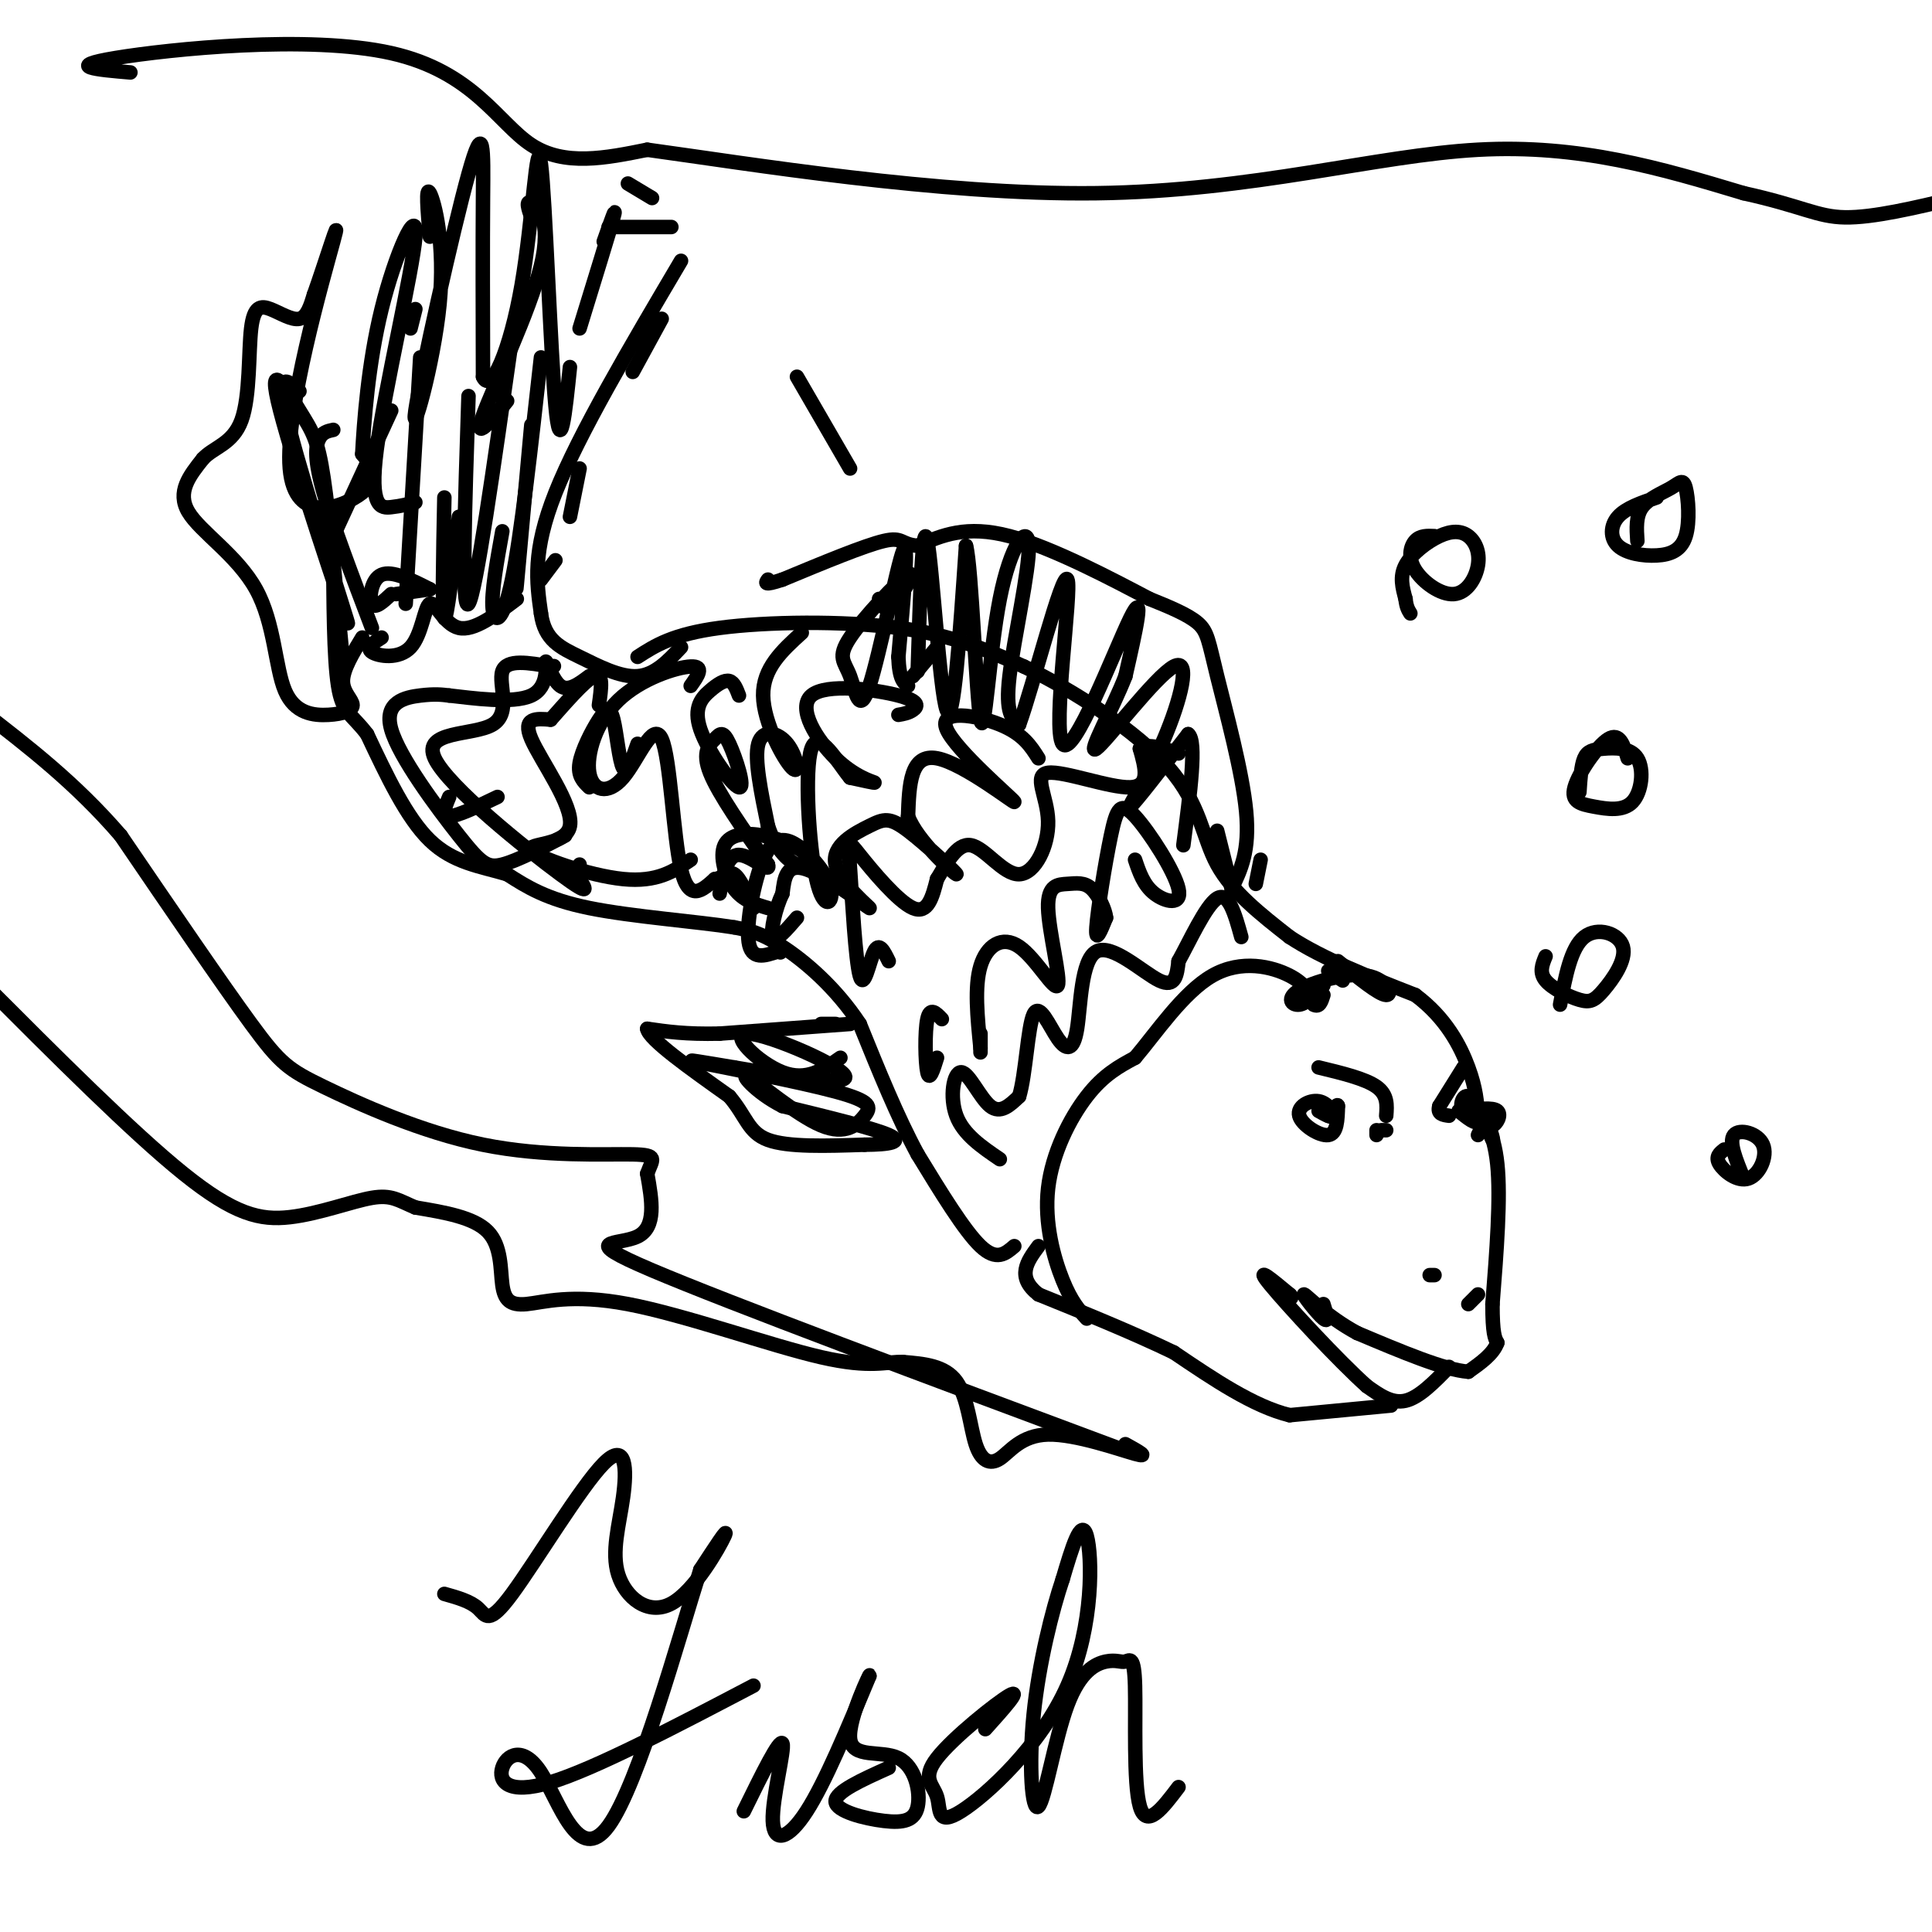 <svg viewBox='0 0 400 400' version='1.1' xmlns='http://www.w3.org/2000/svg' xmlns:xlink='http://www.w3.org/1999/xlink'><g fill='none' stroke='#000000' stroke-width='3' stroke-linecap='round' stroke-linejoin='round'><path d='M132,136c3.644,-2.356 7.289,-4.711 17,-6c9.711,-1.289 25.489,-1.511 37,0c11.511,1.511 18.756,4.756 26,8'/><path d='M212,138c10.393,4.976 23.375,13.417 30,21c6.625,7.583 6.893,14.310 10,20c3.107,5.690 9.054,10.345 15,15'/><path d='M267,194c6.833,4.500 16.417,8.250 26,12'/><path d='M293,206c6.400,4.756 9.400,10.644 11,15c1.600,4.356 1.800,7.178 2,10'/><path d='M306,231c0.333,1.500 0.167,0.250 0,-1'/><path d='M306,230c0.933,1.000 3.267,4.000 4,11c0.733,7.000 -0.133,18.000 -1,29'/><path d='M309,270c0.000,6.167 0.500,7.083 1,8'/><path d='M310,278c-0.833,2.333 -3.417,4.167 -6,6'/><path d='M304,284c-4.833,-0.333 -13.917,-4.167 -23,-8'/><path d='M281,276c-6.286,-3.381 -10.500,-7.833 -11,-8c-0.500,-0.167 2.714,3.952 4,5c1.286,1.048 0.643,-0.976 0,-3'/><path d='M300,283c-3.083,3.167 -6.167,6.333 -9,7c-2.833,0.667 -5.417,-1.167 -8,-3'/><path d='M283,287c-5.867,-5.222 -16.533,-16.778 -20,-21c-3.467,-4.222 0.267,-1.111 4,2'/><path d='M267,268c0.667,0.500 0.333,0.750 0,1'/><path d='M288,291c0.000,0.000 -21.000,2.000 -21,2'/><path d='M267,293c-7.500,-1.833 -15.750,-7.417 -24,-13'/><path d='M243,280c-8.667,-4.167 -18.333,-8.083 -28,-12'/><path d='M215,268c-4.667,-3.667 -2.333,-6.833 0,-10'/><path d='M225,273c-1.595,-1.750 -3.190,-3.500 -5,-8c-1.810,-4.500 -3.833,-11.750 -3,-19c0.833,-7.250 4.524,-14.500 8,-19c3.476,-4.500 6.738,-6.250 10,-8'/><path d='M235,219c4.274,-5.012 9.958,-13.542 16,-17c6.042,-3.458 12.440,-1.845 16,0c3.560,1.845 4.280,3.923 5,6'/><path d='M272,208c1.167,0.667 1.583,-0.667 2,-2'/><path d='M210,258c-1.833,1.583 -3.667,3.167 -7,0c-3.333,-3.167 -8.167,-11.083 -13,-19'/><path d='M190,239c-4.167,-7.667 -8.083,-17.333 -12,-27'/><path d='M178,212c-4.978,-7.578 -11.422,-13.022 -16,-16c-4.578,-2.978 -7.289,-3.489 -10,-4'/><path d='M152,192c-7.467,-1.200 -21.133,-2.200 -30,-4c-8.867,-1.800 -12.933,-4.400 -17,-7'/><path d='M105,181c-5.622,-1.667 -11.178,-2.333 -16,-7c-4.822,-4.667 -8.911,-13.333 -13,-22'/><path d='M76,152c-3.311,-4.356 -5.089,-4.244 -6,-10c-0.911,-5.756 -0.956,-17.378 -1,-29'/><path d='M69,111c0.000,0.000 12.000,-26.000 12,-26'/><path d='M75,132c-2.000,3.301 -4.001,6.602 -4,9c0.001,2.398 2.002,3.892 2,5c-0.002,1.108 -2.009,1.830 -5,2c-2.991,0.170 -6.967,-0.212 -9,-5c-2.033,-4.788 -2.124,-13.981 -6,-21c-3.876,-7.019 -11.536,-11.862 -14,-16c-2.464,-4.138 0.268,-7.569 3,-11'/><path d='M42,95c2.197,-2.438 6.188,-3.035 8,-8c1.812,-4.965 1.444,-14.300 2,-19c0.556,-4.700 2.034,-4.765 4,-4c1.966,0.765 4.419,2.362 6,2c1.581,-0.362 2.291,-2.681 3,-5'/><path d='M65,61c2.155,-6.008 6.041,-18.528 4,-11c-2.041,7.528 -10.011,35.104 -9,47c1.011,11.896 11.003,8.113 15,5c3.997,-3.113 1.998,-5.557 0,-8'/><path d='M75,94c0.343,-6.460 1.200,-18.609 4,-30c2.800,-11.391 7.544,-22.022 7,-15c-0.544,7.022 -6.377,31.698 -8,44c-1.623,12.302 0.965,12.229 3,12c2.035,-0.229 3.518,-0.615 5,-1'/><path d='M110,45c-0.613,-1.798 -1.226,-3.595 0,-3c1.226,0.595 4.292,3.583 2,13c-2.292,9.417 -9.940,25.262 -12,31c-2.060,5.738 1.470,1.369 5,-3'/><path d='M130,38c0.000,0.000 5.000,3.000 5,3'/><path d='M126,47c0.000,0.000 13.000,0.000 13,0'/><path d='M137,66c0.000,0.000 -6.000,11.000 -6,11'/><path d='M120,97c0.000,0.000 -2.000,10.000 -2,10'/><path d='M141,54c-10.583,17.917 -21.167,35.833 -26,48c-4.833,12.167 -3.917,18.583 -3,25'/><path d='M112,127c0.738,5.595 4.083,7.083 8,9c3.917,1.917 8.405,4.262 12,4c3.595,-0.262 6.298,-3.131 9,-6'/><path d='M194,134c0.000,0.000 -5.000,6.000 -5,6'/><path d='M190,139c0.489,-16.044 0.978,-32.089 2,-27c1.022,5.089 2.578,31.311 4,35c1.422,3.689 2.711,-15.156 4,-34'/><path d='M200,113c1.172,4.126 2.101,31.440 3,36c0.899,4.560 1.767,-13.633 4,-25c2.233,-11.367 5.832,-15.906 6,-11c0.168,4.906 -3.095,19.259 -4,27c-0.905,7.741 0.547,8.871 2,10'/><path d='M211,150c2.861,-7.761 9.014,-32.163 10,-30c0.986,2.163 -3.196,30.890 -1,34c2.196,3.110 10.770,-19.397 14,-26c3.230,-6.603 1.115,2.699 -1,12'/><path d='M233,140c-2.477,6.456 -8.169,16.597 -6,15c2.169,-1.597 12.200,-14.933 16,-17c3.800,-2.067 1.369,7.136 -2,15c-3.369,7.864 -7.677,14.390 -7,14c0.677,-0.390 6.338,-7.695 12,-15'/><path d='M246,152c1.833,1.333 0.417,12.167 -1,23'/><path d='M252,172c0.000,0.000 3.000,12.000 3,12'/><path d='M255,184c1.887,-3.893 3.774,-7.786 3,-16c-0.774,-8.214 -4.208,-20.750 -6,-28c-1.792,-7.250 -1.940,-9.214 -4,-11c-2.060,-1.786 -6.030,-3.393 -10,-5'/><path d='M238,124c-7.156,-3.756 -20.044,-10.644 -29,-13c-8.956,-2.356 -13.978,-0.178 -19,2'/><path d='M190,113c-3.578,-0.267 -3.022,-1.933 -7,-1c-3.978,0.933 -12.489,4.467 -21,8'/><path d='M162,120c-4.000,1.333 -3.500,0.667 -3,0'/><path d='M182,124c0.569,1.454 1.137,2.909 3,1c1.863,-1.909 5.019,-7.181 3,-6c-2.019,1.181 -9.215,8.817 -12,13c-2.785,4.183 -1.159,4.915 0,8c1.159,3.085 1.850,8.523 4,2c2.150,-6.523 5.757,-25.007 7,-28c1.243,-2.993 0.121,9.503 -1,22'/><path d='M186,136c0.167,4.667 1.083,5.333 2,6'/><path d='M85,68c0.000,0.000 1.000,-4.000 1,-4'/><path d='M89,49c-0.461,-5.348 -0.922,-10.697 0,-9c0.922,1.697 3.228,10.438 2,23c-1.228,12.562 -5.989,28.944 -5,22c0.989,-6.944 7.728,-37.216 11,-49c3.272,-11.784 3.078,-5.081 3,5c-0.078,10.081 -0.039,23.541 0,37'/><path d='M100,78c1.608,3.759 5.627,-5.343 8,-19c2.373,-13.657 3.100,-31.869 4,-25c0.900,6.869 1.971,38.820 3,50c1.029,11.180 2.014,1.590 3,-8'/><path d='M125,50c1.417,-4.000 2.833,-8.000 2,-5c-0.833,3.000 -3.917,13.000 -7,23'/><path d='M170,212c0.000,0.000 3.000,0.000 3,0'/><path d='M176,212c0.000,0.000 -27.000,2.000 -27,2'/><path d='M149,214c-7.000,0.167 -11.000,-0.417 -15,-1'/><path d='M134,213c0.333,2.167 8.667,8.083 17,14'/><path d='M151,227c3.533,4.133 3.867,7.467 8,9c4.133,1.533 12.067,1.267 20,1'/><path d='M179,237c5.200,-0.022 8.200,-0.578 5,-2c-3.200,-1.422 -12.600,-3.711 -22,-6'/><path d='M162,229c-5.760,-2.912 -9.162,-7.192 -7,-6c2.162,1.192 9.886,7.855 15,10c5.114,2.145 7.618,-0.229 9,-2c1.382,-1.771 1.641,-2.938 -6,-5c-7.641,-2.062 -23.183,-5.018 -28,-6c-4.817,-0.982 1.092,0.009 7,1'/><path d='M152,221c7.577,1.290 23.021,4.016 23,2c-0.021,-2.016 -15.506,-8.774 -20,-9c-4.494,-0.226 2.002,6.078 7,8c4.998,1.922 8.499,-0.539 12,-3'/><path d='M273,230c1.442,0.812 2.884,1.624 3,1c0.116,-0.624 -1.093,-2.683 -3,-3c-1.907,-0.317 -4.514,1.107 -4,3c0.514,1.893 4.147,4.255 6,4c1.853,-0.255 1.927,-3.128 2,-6'/><path d='M277,229c0.000,-0.667 -1.000,0.667 -2,2'/><path d='M296,264c0.000,0.000 1.000,0.000 1,0'/><path d='M304,270c0.000,0.000 2.000,-2.000 2,-2'/><path d='M306,235c0.661,-1.381 1.321,-2.762 2,-2c0.679,0.762 1.375,3.667 1,3c-0.375,-0.667 -1.821,-4.905 -2,-6c-0.179,-1.095 0.911,0.952 2,3'/><path d='M309,233c0.844,-0.200 1.956,-2.200 1,-3c-0.956,-0.800 -3.978,-0.400 -7,0'/><path d='M303,230c-1.024,-1.000 -0.083,-3.500 1,-3c1.083,0.500 2.310,4.000 2,5c-0.310,1.000 -2.155,-0.500 -4,-2'/><path d='M273,221c4.833,1.167 9.667,2.333 12,4c2.333,1.667 2.167,3.833 2,6'/><path d='M287,234c0.000,0.000 -1.000,0.000 -1,0'/><path d='M303,221c0.000,0.000 -5.000,8.000 -5,8'/><path d='M298,229c-0.500,1.667 0.750,1.833 2,2'/><path d='M285,234c0.000,0.000 0.000,1.000 0,1'/><path d='M275,201c0.000,0.000 3.000,2.000 3,2'/><path d='M274,204c-1.737,1.896 -3.474,3.793 -5,4c-1.526,0.207 -2.842,-1.274 0,-3c2.842,-1.726 9.842,-3.695 14,-3c4.158,0.695 5.474,4.056 4,4c-1.474,-0.056 -5.737,-3.528 -10,-7'/><path d='M207,240c-3.774,-2.565 -7.548,-5.131 -9,-9c-1.452,-3.869 -0.583,-9.042 1,-9c1.583,0.042 3.881,5.298 6,7c2.119,1.702 4.060,-0.149 6,-2'/><path d='M211,227c1.366,-4.418 1.780,-14.464 3,-17c1.220,-2.536 3.244,2.439 5,5c1.756,2.561 3.244,2.707 4,-2c0.756,-4.707 0.780,-14.267 4,-16c3.220,-1.733 9.634,4.362 13,6c3.366,1.638 3.683,-1.181 4,-4'/><path d='M244,199c2.178,-3.867 5.622,-11.533 8,-13c2.378,-1.467 3.689,3.267 5,8'/><path d='M235,178c0.885,2.626 1.769,5.251 4,7c2.231,1.749 5.808,2.621 5,-1c-0.808,-3.621 -6.000,-11.733 -9,-15c-3.000,-3.267 -3.808,-1.687 -5,4c-1.192,5.687 -2.769,15.482 -3,19c-0.231,3.518 0.885,0.759 2,-2'/><path d='M229,190c-0.147,-1.606 -1.515,-4.620 -3,-6c-1.485,-1.380 -3.085,-1.127 -5,-1c-1.915,0.127 -4.143,0.128 -4,5c0.143,4.872 2.657,14.615 2,16c-0.657,1.385 -4.485,-5.589 -8,-8c-3.515,-2.411 -6.719,-0.260 -8,4c-1.281,4.260 -0.641,10.630 0,17'/><path d='M203,217c0.000,2.333 0.000,-0.333 0,-3'/><path d='M195,211c-1.222,-1.289 -2.444,-2.578 -3,0c-0.556,2.578 -0.444,9.022 0,11c0.444,1.978 1.222,-0.511 2,-3'/><path d='M184,199c-0.984,-2.029 -1.968,-4.057 -3,-2c-1.032,2.057 -2.114,8.200 -3,5c-0.886,-3.200 -1.578,-15.744 -2,-22c-0.422,-6.256 -0.575,-6.223 2,-3c2.575,3.223 7.879,9.635 11,11c3.121,1.365 4.061,-2.318 5,-6'/><path d='M194,182c1.869,-3.008 4.040,-7.528 7,-7c2.960,0.528 6.707,6.103 10,6c3.293,-0.103 6.130,-5.883 6,-11c-0.130,-5.117 -3.227,-9.570 0,-10c3.227,-0.430 12.779,3.163 17,3c4.221,-0.163 3.110,-4.081 2,-8'/><path d='M236,155c1.667,-1.167 4.833,-0.083 8,1'/><path d='M215,157c-1.593,-2.526 -3.187,-5.053 -8,-7c-4.813,-1.947 -12.847,-3.316 -11,1c1.847,4.316 13.574,14.316 14,15c0.426,0.684 -10.450,-7.947 -16,-9c-5.550,-1.053 -5.775,5.474 -6,12'/><path d='M188,169c1.856,5.083 9.496,11.790 10,12c0.504,0.210 -6.127,-6.075 -10,-9c-3.873,-2.925 -4.988,-2.488 -8,-1c-3.012,1.488 -7.921,4.028 -7,8c0.921,3.972 7.671,9.377 7,9c-0.671,-0.377 -8.763,-6.536 -13,-8c-4.237,-1.464 -4.618,1.768 -5,5'/><path d='M162,185c-1.444,2.956 -2.556,7.844 -2,9c0.556,1.156 2.778,-1.422 5,-4'/><path d='M186,148c1.040,-0.177 2.080,-0.355 3,-1c0.920,-0.645 1.719,-1.759 -3,-3c-4.719,-1.241 -14.956,-2.611 -18,0c-3.044,2.611 1.103,9.203 5,13c3.897,3.797 7.542,4.799 8,5c0.458,0.201 -2.271,-0.400 -5,-1'/><path d='M176,161c-2.574,-3.082 -6.508,-10.288 -8,-6c-1.492,4.288 -0.541,20.068 1,27c1.541,6.932 3.673,5.015 3,2c-0.673,-3.015 -4.149,-7.128 -7,-9c-2.851,-1.872 -5.075,-1.504 -7,3c-1.925,4.504 -3.550,13.144 -3,17c0.550,3.856 3.275,2.928 6,2'/><path d='M161,197c1.000,0.333 0.500,0.167 0,0'/><path d='M166,131c-4.040,3.671 -8.080,7.343 -8,13c0.080,5.657 4.279,13.300 6,15c1.721,1.700 0.963,-2.542 -1,-5c-1.963,-2.458 -5.132,-3.131 -6,0c-0.868,3.131 0.566,10.065 2,17'/><path d='M159,171c1.436,4.499 4.027,7.246 6,8c1.973,0.754 3.330,-0.486 2,-2c-1.330,-1.514 -5.346,-3.303 -9,-4c-3.654,-0.697 -6.945,-0.303 -8,2c-1.055,2.303 0.127,6.515 2,9c1.873,2.485 4.436,3.242 7,4'/><path d='M153,144c-0.521,-1.368 -1.042,-2.736 -2,-3c-0.958,-0.264 -2.352,0.575 -4,2c-1.648,1.425 -3.550,3.437 -2,8c1.550,4.563 6.554,11.676 8,12c1.446,0.324 -0.664,-6.140 -2,-9c-1.336,-2.860 -1.898,-2.116 -3,-1c-1.102,1.116 -2.743,2.605 -1,7c1.743,4.395 6.872,11.698 12,19'/><path d='M159,179c0.711,2.156 -3.511,-1.956 -6,-2c-2.489,-0.044 -3.244,3.978 -4,8'/><path d='M143,142c1.476,-2.069 2.951,-4.138 0,-4c-2.951,0.138 -10.330,2.483 -15,7c-4.670,4.517 -6.633,11.208 -6,15c0.633,3.792 3.860,4.687 7,1c3.140,-3.687 6.191,-11.954 8,-8c1.809,3.954 2.374,20.130 4,27c1.626,6.870 4.313,4.435 7,2'/><path d='M148,182c1.800,-0.222 2.800,-1.778 4,-1c1.200,0.778 2.600,3.889 4,7'/><path d='M132,154c-1.097,3.182 -2.195,6.364 -3,5c-0.805,-1.364 -1.319,-7.273 -2,-10c-0.681,-2.727 -1.530,-2.273 -3,0c-1.470,2.273 -3.563,6.364 -4,9c-0.437,2.636 0.781,3.818 2,5'/><path d='M143,178c-3.453,2.356 -6.906,4.711 -14,4c-7.094,-0.711 -17.829,-4.490 -19,-6c-1.171,-1.510 7.223,-0.753 8,-5c0.777,-4.247 -6.064,-13.499 -8,-18c-1.936,-4.501 1.032,-4.250 4,-4'/><path d='M114,149c2.578,-2.889 7.022,-8.111 9,-9c1.978,-0.889 1.489,2.556 1,6'/><path d='M120,179c-0.433,0.687 -0.867,1.374 0,3c0.867,1.626 3.033,4.193 -4,-1c-7.033,-5.193 -23.267,-18.144 -26,-24c-2.733,-5.856 8.033,-4.615 12,-7c3.967,-2.385 1.133,-8.396 2,-11c0.867,-2.604 5.433,-1.802 10,-1'/><path d='M114,138c1.500,-0.167 0.250,-0.083 -1,0'/><path d='M93,165c-0.833,2.000 -1.667,4.000 0,4c1.667,0.000 5.833,-2.000 10,-4'/><path d='M117,173c-4.938,2.604 -9.876,5.209 -13,6c-3.124,0.791 -4.435,-0.231 -9,-6c-4.565,-5.769 -12.383,-16.284 -14,-22c-1.617,-5.716 2.967,-6.633 6,-7c3.033,-0.367 4.517,-0.183 6,0'/><path d='M93,144c4.625,0.510 13.188,1.786 17,0c3.812,-1.786 2.872,-6.635 3,-7c0.128,-0.365 1.322,3.753 3,5c1.678,1.247 3.839,-0.376 6,-2'/><path d='M79,132c-1.659,1.059 -3.317,2.118 -2,3c1.317,0.882 5.611,1.587 8,-1c2.389,-2.587 2.874,-8.466 4,-9c1.126,-0.534 2.893,4.276 6,5c3.107,0.724 7.553,-2.638 12,-6'/><path d='M112,120c0.000,0.000 3.000,-4.000 3,-4'/><path d='M89,122c0.000,0.000 -7.000,1.000 -7,1'/><path d='M81,123c-1.689,1.578 -3.378,3.156 -4,2c-0.622,-1.156 -0.178,-5.044 2,-6c2.178,-0.956 6.089,1.022 10,3'/><path d='M84,125c0.000,0.000 3.000,-51.000 3,-51'/><path d='M92,103c-0.250,12.167 -0.500,24.333 0,25c0.500,0.667 1.750,-10.167 3,-21'/><path d='M97,82c-0.750,22.500 -1.500,45.000 0,43c1.500,-2.000 5.250,-28.500 9,-55'/><path d='M104,110c-1.156,6.400 -2.311,12.800 -2,16c0.311,3.200 2.089,3.200 4,-6c1.911,-9.200 3.956,-27.600 6,-46'/><path d='M108,109c-0.667,7.750 -1.333,15.500 -1,12c0.333,-3.500 1.667,-18.250 3,-33'/><path d='M77,130c-4.044,-10.644 -8.089,-21.289 -10,-28c-1.911,-6.711 -1.689,-9.489 -1,-11c0.689,-1.511 1.844,-1.756 3,-2'/><path d='M71,137c-1.386,-14.915 -2.772,-29.829 -4,-38c-1.228,-8.171 -2.299,-9.598 -5,-14c-2.701,-4.402 -7.033,-11.778 -4,0c3.033,11.778 13.432,42.709 14,44c0.568,1.291 -8.695,-27.060 -12,-40c-3.305,-12.940 -0.653,-10.470 2,-8'/><path d='M261,178c0.000,0.000 -1.000,5.000 -1,5'/><path d='M232,300c-40.578,-15.133 -81.156,-30.267 -97,-37c-15.844,-6.733 -6.956,-5.067 -3,-7c3.956,-1.933 2.978,-7.467 2,-13'/><path d='M134,243c1.016,-2.968 2.557,-3.889 -3,-4c-5.557,-0.111 -18.211,0.589 -31,-2c-12.789,-2.589 -25.712,-8.466 -33,-12c-7.288,-3.534 -8.939,-4.724 -15,-13c-6.061,-8.276 -16.530,-23.638 -27,-39'/><path d='M25,173c-9.333,-10.833 -19.167,-18.417 -29,-26'/><path d='M233,299c2.617,1.448 5.234,2.897 2,2c-3.234,-0.897 -12.320,-4.138 -18,-4c-5.680,0.138 -7.956,3.656 -10,5c-2.044,1.344 -3.858,0.516 -5,-3c-1.142,-3.516 -1.612,-9.719 -4,-13c-2.388,-3.281 -6.694,-3.641 -11,-4'/><path d='M187,282c-3.444,-0.172 -6.555,1.399 -17,-1c-10.445,-2.399 -28.224,-8.767 -40,-11c-11.776,-2.233 -17.548,-0.330 -21,0c-3.452,0.330 -4.583,-0.911 -5,-4c-0.417,-3.089 -0.119,-8.025 -3,-11c-2.881,-2.975 -8.940,-3.987 -15,-5'/><path d='M86,250c-3.545,-1.485 -4.909,-2.697 -9,-2c-4.091,0.697 -10.909,3.303 -17,4c-6.091,0.697 -11.455,-0.515 -22,-9c-10.545,-8.485 -26.273,-24.242 -42,-40'/><path d='M176,97c0.000,0.000 -11.000,-19.000 -11,-19'/><path d='M27,15c-6.994,-0.595 -13.988,-1.190 -3,-3c10.988,-1.810 39.958,-4.833 57,-1c17.042,3.833 22.155,14.524 29,19c6.845,4.476 15.423,2.738 24,1'/><path d='M134,31c20.702,2.833 60.458,9.417 93,9c32.542,-0.417 57.869,-7.833 79,-9c21.131,-1.167 38.065,3.917 55,9'/><path d='M361,40c12.200,2.689 15.200,4.911 21,5c5.800,0.089 14.400,-1.956 23,-4'/><path d='M337,157c-0.836,-2.712 -1.672,-5.424 -4,-4c-2.328,1.424 -6.149,6.983 -7,10c-0.851,3.017 1.268,3.490 4,4c2.732,0.510 6.077,1.057 8,-1c1.923,-2.057 2.423,-6.716 1,-9c-1.423,-2.284 -4.768,-2.192 -7,-2c-2.232,0.192 -3.352,0.483 -4,2c-0.648,1.517 -0.824,4.258 -1,7'/><path d='M357,238c-0.960,0.746 -1.920,1.493 -1,3c0.920,1.507 3.721,3.775 6,3c2.279,-0.775 4.037,-4.593 3,-7c-1.037,-2.407 -4.868,-3.402 -6,-2c-1.132,1.402 0.434,5.201 2,9'/><path d='M320,198c-0.688,1.662 -1.377,3.325 0,5c1.377,1.675 4.819,3.363 7,4c2.181,0.637 3.100,0.222 5,-2c1.900,-2.222 4.781,-6.252 4,-9c-0.781,-2.748 -5.223,-4.214 -8,-2c-2.777,2.214 -3.888,8.107 -5,14'/><path d='M297,111c-1.490,-0.069 -2.981,-0.137 -4,1c-1.019,1.137 -1.567,3.481 0,6c1.567,2.519 5.249,5.214 8,5c2.751,-0.214 4.571,-3.336 5,-6c0.429,-2.664 -0.535,-4.869 -2,-6c-1.465,-1.131 -3.433,-1.189 -6,0c-2.567,1.189 -5.733,3.625 -7,6c-1.267,2.375 -0.633,4.687 0,7'/><path d='M291,124c0.167,1.667 0.583,2.333 1,3'/><path d='M343,103c-3.186,1.083 -6.373,2.166 -8,4c-1.627,1.834 -1.695,4.419 0,6c1.695,1.581 5.155,2.156 8,2c2.845,-0.156 5.077,-1.045 6,-4c0.923,-2.955 0.536,-7.978 0,-10c-0.536,-2.022 -1.221,-1.044 -3,0c-1.779,1.044 -4.651,2.156 -6,4c-1.349,1.844 -1.174,4.422 -1,7'/><path d='M92,330c2.703,0.760 5.406,1.521 7,3c1.594,1.479 2.078,3.677 7,-3c4.922,-6.677 14.280,-22.228 19,-27c4.720,-4.772 4.801,1.235 4,7c-0.801,5.765 -2.483,11.287 -1,16c1.483,4.713 6.130,8.615 11,6c4.870,-2.615 9.963,-11.747 11,-14c1.037,-2.253 -1.981,2.374 -5,7'/><path d='M145,325c-4.364,13.709 -12.774,44.480 -19,53c-6.226,8.520 -10.267,-5.211 -14,-11c-3.733,-5.789 -7.159,-3.635 -8,-1c-0.841,2.635 0.903,5.753 10,3c9.097,-2.753 25.549,-11.376 42,-20'/><path d='M154,375c3.738,-7.619 7.476,-15.238 8,-14c0.524,1.238 -2.167,11.333 -2,16c0.167,4.667 3.190,3.905 7,-2c3.810,-5.905 8.405,-16.952 13,-28'/><path d='M180,347c0.580,-1.483 -4.471,8.808 -4,13c0.471,4.192 6.463,2.283 10,4c3.537,1.717 4.618,7.058 4,10c-0.618,2.942 -2.936,3.484 -7,3c-4.064,-0.484 -9.876,-1.996 -10,-4c-0.124,-2.004 5.438,-4.502 11,-7'/><path d='M204,358c3.816,-4.250 7.633,-8.500 5,-7c-2.633,1.500 -11.714,8.751 -15,13c-3.286,4.249 -0.775,5.495 0,8c0.775,2.505 -0.184,6.269 5,3c5.184,-3.269 16.511,-13.573 22,-26c5.489,-12.427 5.140,-26.979 4,-31c-1.140,-4.021 -3.070,2.490 -5,9'/><path d='M220,327c-2.126,6.279 -4.943,17.478 -6,28c-1.057,10.522 -0.356,20.368 1,19c1.356,-1.368 3.366,-13.949 6,-21c2.634,-7.051 5.891,-8.572 8,-9c2.109,-0.428 3.071,0.236 4,0c0.929,-0.236 1.827,-1.371 2,5c0.173,6.371 -0.379,20.249 1,25c1.379,4.751 4.690,0.376 8,-4'/></g>
</svg>